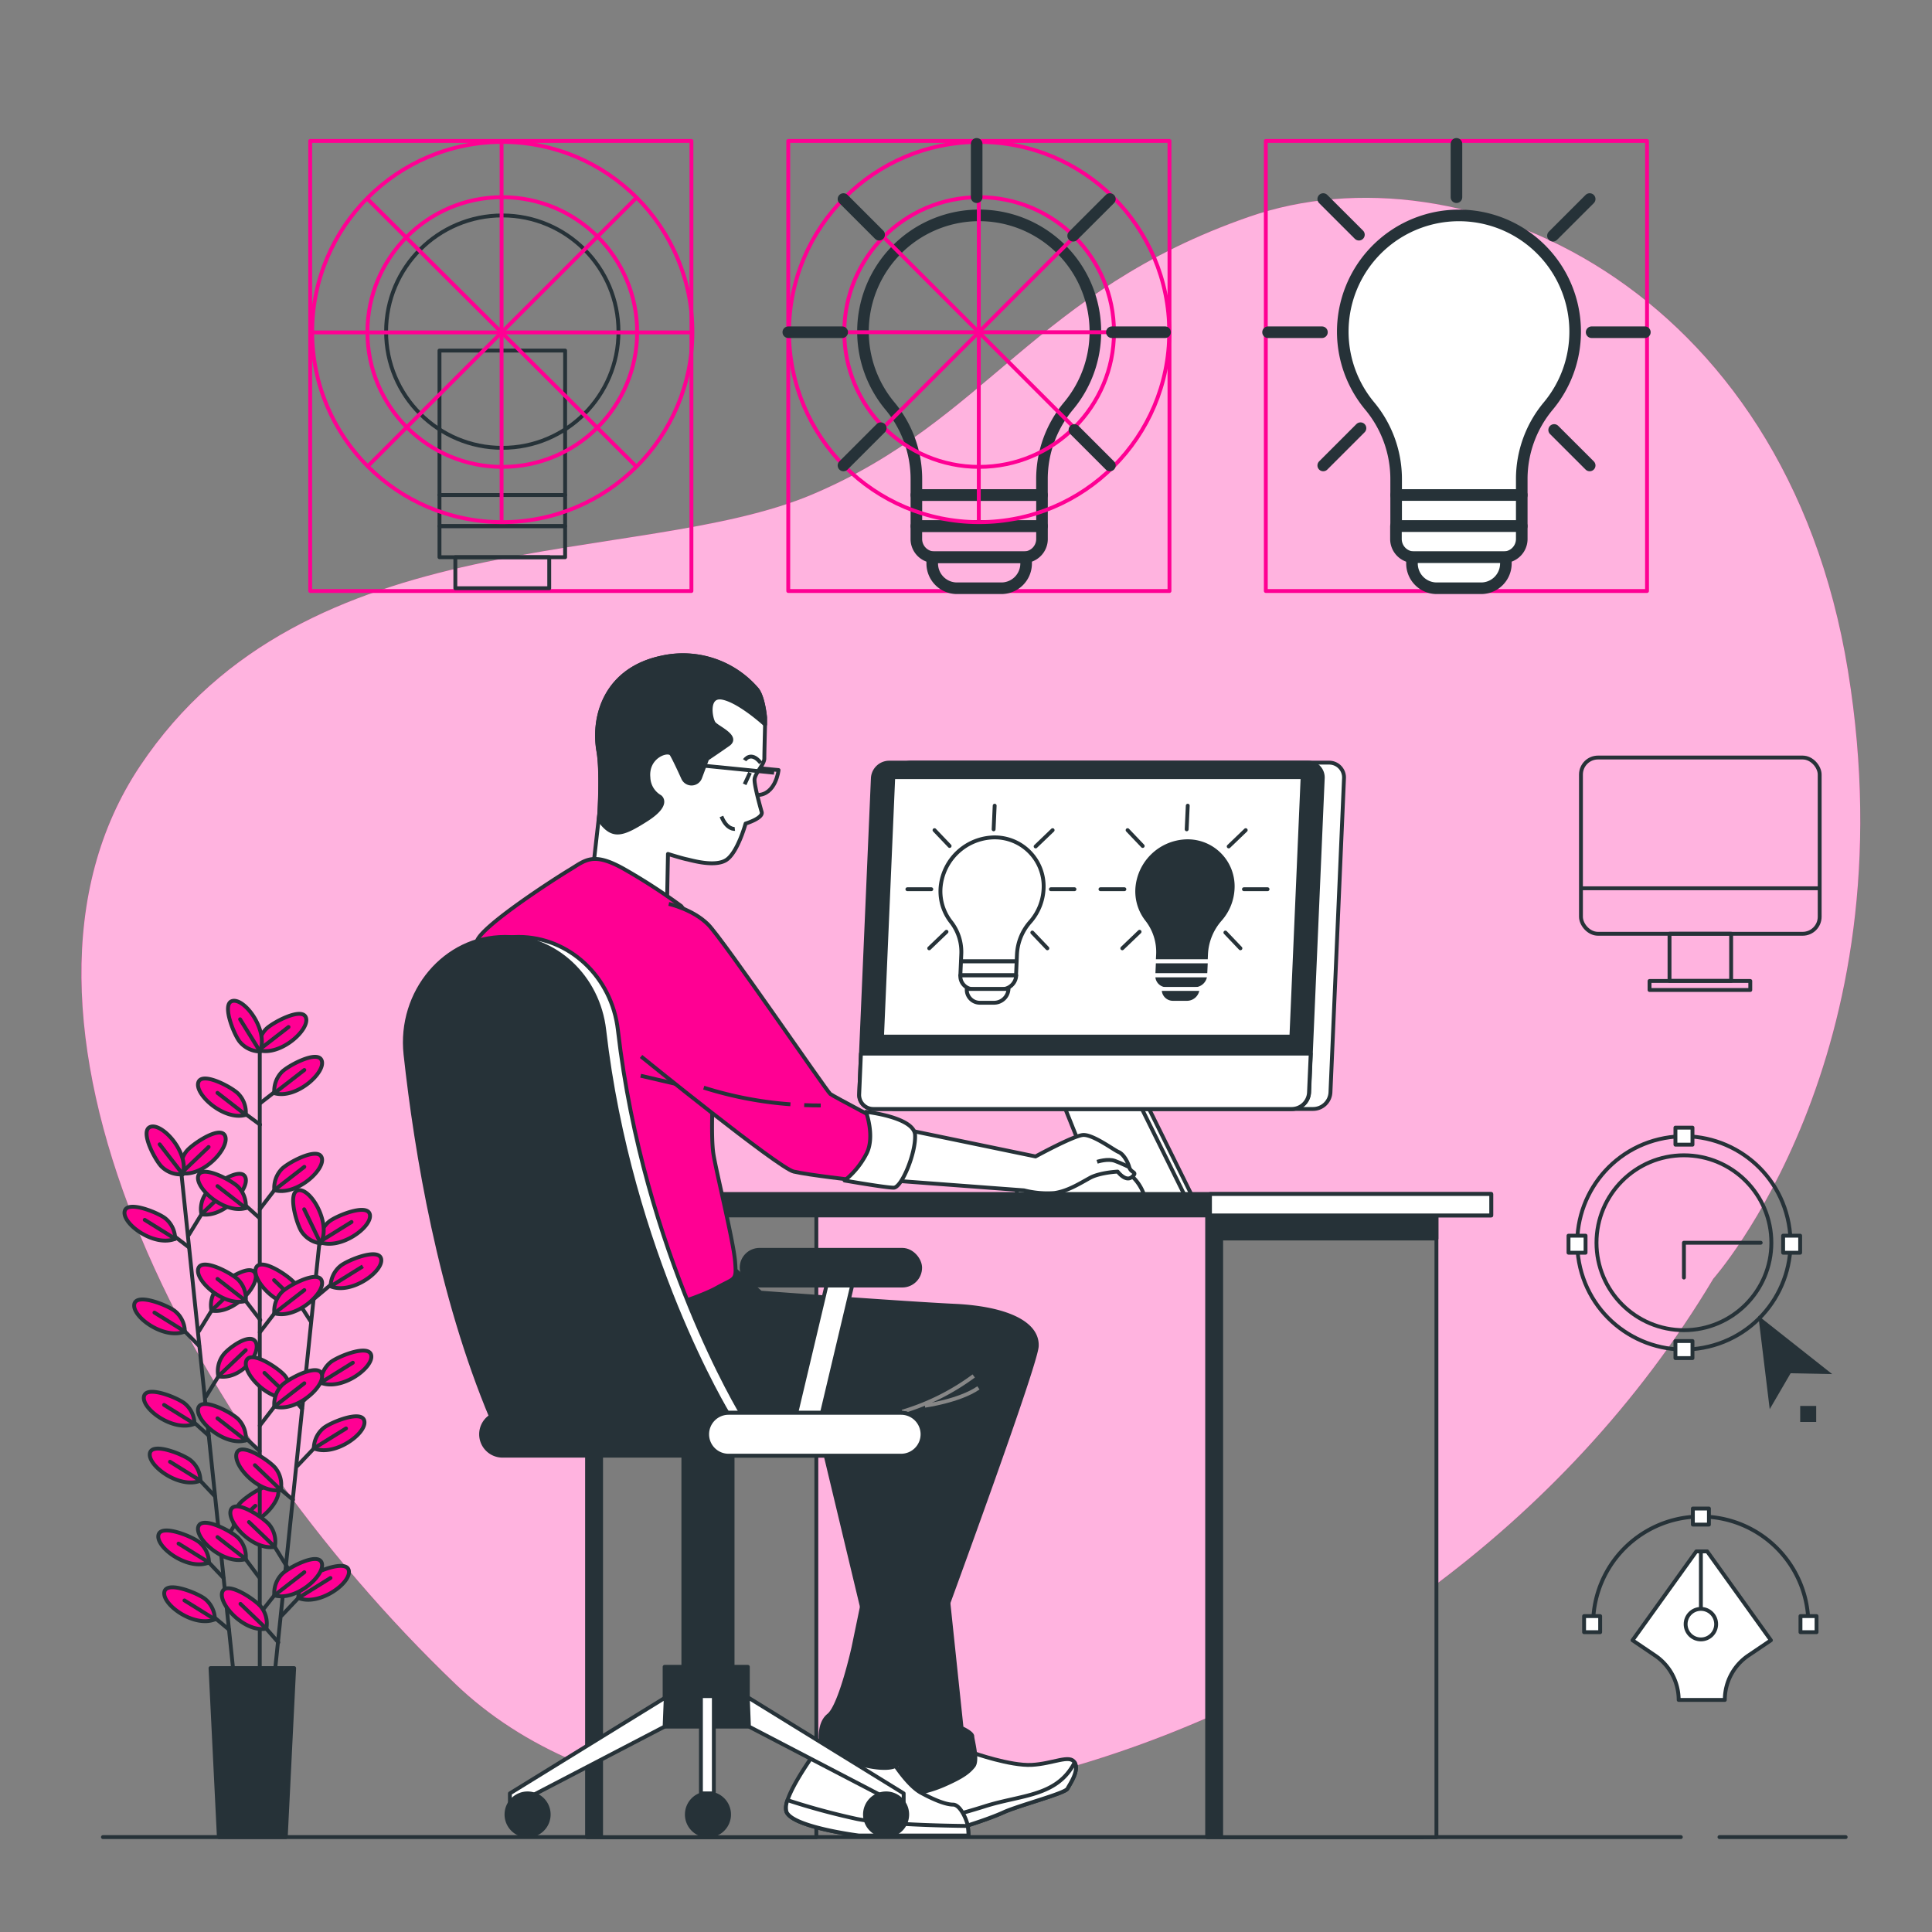 <svg xmlns="http://www.w3.org/2000/svg" viewBox="0 0 500 500"><rect x="0" y="0" width="500" height="500" fill="#808080" stroke="none"/><g id="freepik--background-simple--inject-158"><path d="M443.4,330.93s51.09-57.42,34.85-157.33-99.67-136.72-155-117.49-67.81,52.7-113,71.84-131.06,6-174,70.29,11.88,170.82,81.67,237.62S365.8,460.84,443.4,330.93Z" style="fill:#FF0093"></path><path d="M443.4,330.93s51.09-57.42,34.85-157.33-99.67-136.72-155-117.49-67.81,52.7-113,71.84-131.06,6-174,70.29,11.88,170.82,81.67,237.62S365.8,460.84,443.4,330.93Z" style="fill:#fff;opacity:0.7"></path></g><g id="freepik--Floor--inject-158"><line x1="445" y1="475.44" x2="477.66" y2="475.44" style="fill:none;stroke:#263238;stroke-linecap:round;stroke-linejoin:round"></line><line x1="26.64" y1="475.44" x2="435" y2="475.44" style="fill:none;stroke:#263238;stroke-linecap:round;stroke-linejoin:round"></line></g><g id="freepik--Graphics--inject-158"><path d="M439,401.5l-16.5,23,5.83,3.94a13.88,13.88,0,0,1,6.11,11.5h11.94a13.87,13.87,0,0,1,6.1-11.5l5.83-3.94-16.49-23Z" style="fill:#fff;stroke:#263238;stroke-linecap:round;stroke-linejoin:round"></path><line x1="440.19" y1="401.8" x2="440.19" y2="420.33" style="fill:#fff;stroke:#263238;stroke-linecap:round;stroke-linejoin:round"></line><circle cx="440.19" cy="420.33" r="3.95" style="fill:#fff;stroke:#263238;stroke-linecap:round;stroke-linejoin:round"></circle><path d="M468,420.33a27.85,27.85,0,0,0-55.7,0" style="fill:none;stroke:#263238;stroke-linecap:round;stroke-linejoin:round"></path><rect x="465.96" y="418.25" width="4.16" height="4.16" style="fill:#fff;stroke:#263238;stroke-linejoin:round"></rect><rect x="409.96" y="418.25" width="4.16" height="4.16" style="fill:#fff;stroke:#263238;stroke-linejoin:round"></rect><rect x="438.11" y="390.4" width="4.16" height="4.16" style="fill:#fff;stroke:#263238;stroke-linejoin:round"></rect><circle cx="435.8" cy="321.62" r="27.59" transform="translate(-62.83 110.14) rotate(-13.44)" style="fill:none;stroke:#263238;stroke-linecap:round;stroke-linejoin:round"></circle><circle cx="435.8" cy="321.62" r="22.63" style="fill:none;stroke:#263238;stroke-linecap:round;stroke-linejoin:round"></circle><polyline points="435.8 330.63 435.8 321.62 455.67 321.62" style="fill:none;stroke:#263238;stroke-linecap:round;stroke-linejoin:round"></polyline><rect x="433.6" y="291.83" width="4.41" height="4.41" style="fill:#fff;stroke:#263238;stroke-linecap:round;stroke-linejoin:round"></rect><rect x="433.6" y="347.06" width="4.41" height="4.41" style="fill:#fff;stroke:#263238;stroke-linecap:round;stroke-linejoin:round"></rect><rect x="461.47" y="319.79" width="4.41" height="4.41" style="fill:#fff;stroke:#263238;stroke-linecap:round;stroke-linejoin:round"></rect><rect x="405.93" y="319.79" width="4.41" height="4.41" style="fill:#fff;stroke:#263238;stroke-linecap:round;stroke-linejoin:round"></rect><polygon points="455.06 340.52 458 364.69 463.41 355.4 474.16 355.61 455.06 340.52" style="fill:#263238"></polygon><rect x="465.89" y="363.86" width="4.14" height="4.14" style="fill:#263238"></rect><rect x="409.15" y="196.05" width="61.78" height="45.61" rx="4.4" style="fill:none;stroke:#263238;stroke-linecap:round;stroke-linejoin:round"></rect><line x1="409.42" y1="229.89" x2="470.66" y2="229.89" style="fill:none;stroke:#263238;stroke-linecap:round;stroke-linejoin:round"></line><rect x="432.07" y="241.65" width="15.95" height="12.2" style="fill:none;stroke:#263238;stroke-linecap:round;stroke-linejoin:round"></rect><rect x="426.9" y="253.88" width="26.07" height="2.33" style="fill:none;stroke:#263238;stroke-linecap:round;stroke-linejoin:round"></rect></g><g id="freepik--Plant--inject-158"><line x1="47.01" y1="304.33" x2="60.51" y2="433.66" style="fill:none;stroke:#263238;stroke-linecap:round;stroke-linejoin:round"></line><line x1="57.85" y1="408.37" x2="52.22" y2="402.44" style="fill:none;stroke:#263238;stroke-linecap:round;stroke-linejoin:round"></line><path d="M54.08,404.38a6.94,6.94,0,0,0-2.44-5.19c-1.57-1.4-9.83-4.88-10.62-2C40.17,400.39,48.63,406.61,54.08,404.38Z" style="fill:#FF0093;stroke:#263238;stroke-linejoin:round"></path><line x1="54.08" y1="404.38" x2="46.21" y2="399.48" style="fill:none;stroke:#263238;stroke-linecap:round;stroke-linejoin:round"></line><line x1="59.25" y1="421.73" x2="53.75" y2="417.15" style="fill:none;stroke:#263238;stroke-linecap:round;stroke-linejoin:round"></line><path d="M55.61,419.09a6.91,6.91,0,0,0-2.43-5.19c-1.57-1.4-9.84-4.88-10.62-2C41.7,415.1,50.16,421.31,55.61,419.09Z" style="fill:#FF0093;stroke:#263238;stroke-linejoin:round"></path><line x1="55.61" y1="419.09" x2="47.74" y2="414.19" style="fill:none;stroke:#263238;stroke-linecap:round;stroke-linejoin:round"></line><line x1="54.03" y1="371.55" x2="48.47" y2="366.55" style="fill:none;stroke:#263238;stroke-linecap:round;stroke-linejoin:round"></line><path d="M50.33,368.49a6.91,6.91,0,0,0-2.43-5.19c-1.57-1.4-9.84-4.88-10.62-2C36.42,364.5,44.88,370.72,50.33,368.49Z" style="fill:#FF0093;stroke:#263238;stroke-linejoin:round"></path><line x1="50.33" y1="368.49" x2="42.46" y2="363.59" style="fill:none;stroke:#263238;stroke-linecap:round;stroke-linejoin:round"></line><line x1="55.58" y1="387.19" x2="50.01" y2="381.26" style="fill:none;stroke:#263238;stroke-linecap:round;stroke-linejoin:round"></line><path d="M51.87,383.2A6.94,6.94,0,0,0,49.43,378c-1.57-1.4-9.84-4.88-10.62-2C38,379.21,46.42,385.42,51.87,383.2Z" style="fill:#FF0093;stroke:#263238;stroke-linejoin:round"></path><line x1="51.87" y1="383.2" x2="44" y2="378.3" style="fill:none;stroke:#263238;stroke-linecap:round;stroke-linejoin:round"></line><line x1="51.55" y1="348.34" x2="45.98" y2="342.66" style="fill:none;stroke:#263238;stroke-linecap:round;stroke-linejoin:round"></line><path d="M47.84,344.6a6.94,6.94,0,0,0-2.44-5.19c-1.57-1.4-9.83-4.88-10.62-2C33.93,340.61,42.39,346.82,47.84,344.6Z" style="fill:#FF0093;stroke:#263238;stroke-linejoin:round"></path><line x1="47.84" y1="344.6" x2="39.97" y2="339.7" style="fill:none;stroke:#263238;stroke-linecap:round;stroke-linejoin:round"></line><line x1="48.87" y1="322.79" x2="43.47" y2="318.67" style="fill:none;stroke:#263238;stroke-linecap:round;stroke-linejoin:round"></line><path d="M45.33,320.6a6.91,6.91,0,0,0-2.43-5.19c-1.57-1.4-9.84-4.88-10.62-2C31.42,316.61,39.88,322.83,45.33,320.6Z" style="fill:#FF0093;stroke:#263238;stroke-linejoin:round"></path><line x1="45.33" y1="320.6" x2="37.46" y2="315.7" style="fill:none;stroke:#263238;stroke-linecap:round;stroke-linejoin:round"></line><line x1="57.31" y1="400.21" x2="61.96" y2="392.62" style="fill:none;stroke:#263238;stroke-linecap:round;stroke-linejoin:round"></line><path d="M60.54,394.9a6.94,6.94,0,0,1,1.31-5.58c1.25-1.7,8.62-6.81,10-4.12C73.33,388.12,66.33,396,60.54,394.9Z" style="fill:#FF0093;stroke:#263238;stroke-linejoin:round"></path><line x1="60.54" y1="394.9" x2="66.08" y2="389.7" style="fill:none;stroke:#263238;stroke-linecap:round;stroke-linejoin:round"></line><line x1="53.27" y1="361.5" x2="57.92" y2="353.91" style="fill:none;stroke:#263238;stroke-linecap:round;stroke-linejoin:round"></line><path d="M56.5,356.19a6.94,6.94,0,0,1,1.31-5.58c1.25-1.69,7-5.94,8.38-3.26C67.68,350.27,62.29,357.25,56.5,356.19Z" style="fill:#FF0093;stroke:#263238;stroke-linejoin:round"></path><line x1="56.5" y1="356.19" x2="63.59" y2="349.42" style="fill:none;stroke:#263238;stroke-linecap:round;stroke-linejoin:round"></line><line x1="51.49" y1="344.49" x2="56.15" y2="336.91" style="fill:none;stroke:#263238;stroke-linecap:round;stroke-linejoin:round"></line><path d="M54.73,339.18A6.94,6.94,0,0,1,56,333.6c1.24-1.69,8.61-6.8,10-4.12C67.51,332.41,60.52,340.24,54.73,339.18Z" style="fill:#FF0093;stroke:#263238;stroke-linejoin:round"></path><line x1="54.73" y1="339.18" x2="61.81" y2="332.41" style="fill:none;stroke:#263238;stroke-linecap:round;stroke-linejoin:round"></line><line x1="48.89" y1="319.56" x2="53.54" y2="311.97" style="fill:none;stroke:#263238;stroke-linecap:round;stroke-linejoin:round"></line><path d="M52.12,314.25a6.92,6.92,0,0,1,1.32-5.58c1.24-1.7,8.61-6.81,10-4.12C64.91,307.47,57.92,315.3,52.12,314.25Z" style="fill:#FF0093;stroke:#263238;stroke-linejoin:round"></path><line x1="52.12" y1="314.25" x2="59.21" y2="307.48" style="fill:none;stroke:#263238;stroke-linecap:round;stroke-linejoin:round"></line><path d="M46.9,303.61A6.94,6.94,0,0,1,48.21,298c1.25-1.69,8.62-6.8,10-4.12C59.69,296.84,52.69,304.67,46.9,303.61Z" style="fill:#FF0093;stroke:#263238;stroke-linejoin:round"></path><line x1="46.9" y1="303.61" x2="53.99" y2="296.84" style="fill:none;stroke:#263238;stroke-linecap:round;stroke-linejoin:round"></line><path d="M47.31,303.91A7,7,0,0,1,41.9,302c-1.56-1.42-5.87-9.29-3-10.36C41.91,290.48,49,298.26,47.31,303.91Z" style="fill:#FF0093;stroke:#263238;stroke-linejoin:round"></path><line x1="47.31" y1="303.91" x2="41.32" y2="296.15" style="fill:none;stroke:#263238;stroke-linecap:round;stroke-linejoin:round"></line><line x1="67.23" y1="269.48" x2="67.23" y2="433.03" style="fill:none;stroke:#263238;stroke-linecap:round;stroke-linejoin:round"></line><line x1="82.61" y1="322.14" x2="69.19" y2="451.47" style="fill:none;stroke:#263238;stroke-linecap:round;stroke-linejoin:round"></line><line x1="72.03" y1="425.05" x2="68.92" y2="421.5" style="fill:none;stroke:#263238;stroke-linecap:round;stroke-linejoin:round"></line><path d="M68.92,421.5a6.94,6.94,0,0,0-1.31-5.58c-1.25-1.69-8.62-6.8-10-4.11C56.13,414.73,63.13,422.56,68.92,421.5Z" style="fill:#FF0093;stroke:#263238;stroke-linejoin:round"></path><line x1="68.92" y1="421.5" x2="62.23" y2="415.08" style="fill:none;stroke:#263238;stroke-linecap:round;stroke-linejoin:round"></line><line x1="75.82" y1="388.13" x2="71.21" y2="384.28" style="fill:none;stroke:#263238;stroke-linecap:round;stroke-linejoin:round"></line><path d="M72.65,385.61A6.92,6.92,0,0,0,71.33,380c-1.25-1.7-8.62-6.8-10-4.11C59.86,378.84,66.86,386.67,72.65,385.61Z" style="fill:#FF0093;stroke:#263238;stroke-linejoin:round"></path><line x1="72.65" y1="385.61" x2="65.96" y2="379.19" style="fill:none;stroke:#263238;stroke-linecap:round;stroke-linejoin:round"></line><line x1="74.36" y1="405.62" x2="69.7" y2="398.04" style="fill:none;stroke:#263238;stroke-linecap:round;stroke-linejoin:round"></line><path d="M71.12,400.32a6.94,6.94,0,0,0-1.31-5.58c-1.25-1.7-8.62-6.8-10-4.12C58.33,393.55,65.33,401.37,71.12,400.32Z" style="fill:#FF0093;stroke:#263238;stroke-linejoin:round"></path><line x1="71.12" y1="400.32" x2="64.43" y2="393.9" style="fill:none;stroke:#263238;stroke-linecap:round;stroke-linejoin:round"></line><line x1="78.15" y1="364.56" x2="73.71" y2="359.44" style="fill:none;stroke:#263238;stroke-linecap:round;stroke-linejoin:round"></line><path d="M75.13,361.72a6.92,6.92,0,0,0-1.32-5.58c-1.25-1.7-8.62-6.8-10-4.12C62.34,355,69.34,362.77,75.13,361.72Z" style="fill:#FF0093;stroke:#263238;stroke-linejoin:round"></path><line x1="75.13" y1="361.72" x2="68.44" y2="355.3" style="fill:none;stroke:#263238;stroke-linecap:round;stroke-linejoin:round"></line><line x1="80.49" y1="342.1" x2="76.2" y2="335.44" style="fill:none;stroke:#263238;stroke-linecap:round;stroke-linejoin:round"></line><path d="M77.62,337.72a6.92,6.92,0,0,0-1.32-5.58c-1.25-1.7-8.62-6.8-10-4.12C64.83,331,71.83,338.77,77.62,337.72Z" style="fill:#FF0093;stroke:#263238;stroke-linejoin:round"></path><line x1="77.62" y1="337.72" x2="70.93" y2="331.3" style="fill:none;stroke:#263238;stroke-linecap:round;stroke-linejoin:round"></line><line x1="72.94" y1="418.08" x2="79.06" y2="411.61" style="fill:none;stroke:#263238;stroke-linecap:round;stroke-linejoin:round"></line><path d="M77.2,413.55a6.91,6.91,0,0,1,2.43-5.19c1.57-1.4,9.84-4.89,10.62-2C91.11,409.55,82.65,415.77,77.2,413.55Z" style="fill:#FF0093;stroke:#263238;stroke-linejoin:round"></path><line x1="77.2" y1="413.55" x2="85.53" y2="408.38" style="fill:none;stroke:#263238;stroke-linecap:round;stroke-linejoin:round"></line><line x1="76.96" y1="379.37" x2="83.08" y2="372.91" style="fill:none;stroke:#263238;stroke-linecap:round;stroke-linejoin:round"></line><path d="M81.22,374.84a6.92,6.92,0,0,1,2.43-5.19c1.57-1.4,9.83-4.88,10.62-2C95.12,370.84,86.67,377.07,81.22,374.84Z" style="fill:#FF0093;stroke:#263238;stroke-linejoin:round"></path><line x1="81.22" y1="374.84" x2="89.55" y2="369.68" style="fill:none;stroke:#263238;stroke-linecap:round;stroke-linejoin:round"></line><line x1="78.73" y1="362.36" x2="84.84" y2="355.9" style="fill:none;stroke:#263238;stroke-linecap:round;stroke-linejoin:round"></line><path d="M83,357.84a7,7,0,0,1,2.44-5.2c1.56-1.4,9.83-4.88,10.61-2C96.89,353.83,88.43,360.06,83,357.84Z" style="fill:#FF0093;stroke:#263238;stroke-linejoin:round"></path><line x1="82.98" y1="357.84" x2="91.31" y2="352.67" style="fill:none;stroke:#263238;stroke-linecap:round;stroke-linejoin:round"></line><line x1="81.24" y1="336.15" x2="87.43" y2="330.96" style="fill:none;stroke:#263238;stroke-linecap:round;stroke-linejoin:round"></line><path d="M85.57,332.9A6.91,6.91,0,0,1,88,327.71c1.57-1.41,9.84-4.89,10.62-2C99.48,328.9,91,335.12,85.57,332.9Z" style="fill:#FF0093;stroke:#263238;stroke-linejoin:round"></path><line x1="85.57" y1="332.9" x2="93.9" y2="327.73" style="fill:#FF0093;stroke:#263238;stroke-linejoin:round"></line><path d="M82.65,321.42a6.94,6.94,0,0,1,2.43-5.2c1.57-1.4,9.83-4.88,10.62-2C96.56,317.42,88.1,323.64,82.65,321.42Z" style="fill:#FF0093;stroke:#263238;stroke-linejoin:round"></path><line x1="82.65" y1="321.42" x2="90.98" y2="316.25" style="fill:none;stroke:#263238;stroke-linecap:round;stroke-linejoin:round"></line><path d="M83,321.79a7,7,0,0,1-4.91-3c-1.23-1.7-3.82-10.29-.85-10.76C80.47,307.54,85.77,316.6,83,321.79Z" style="fill:#FF0093;stroke:#263238;stroke-linejoin:round"></path><line x1="82.99" y1="321.79" x2="78.72" y2="312.96" style="fill:none;stroke:#263238;stroke-linecap:round;stroke-linejoin:round"></line><line x1="67.01" y1="408.14" x2="61.95" y2="401.37" style="fill:none;stroke:#263238;stroke-linecap:round;stroke-linejoin:round"></line><path d="M63.6,403.49a6.91,6.91,0,0,0-1.89-5.41c-1.41-1.56-9.27-5.88-10.36-3.06C50.18,398.08,58,405.14,63.6,403.49Z" style="fill:#FF0093;stroke:#263238;stroke-linejoin:round"></path><line x1="63.6" y1="403.49" x2="56.28" y2="397.8" style="fill:none;stroke:#263238;stroke-linecap:round;stroke-linejoin:round"></line><line x1="67.19" y1="375.52" x2="61.95" y2="370.64" style="fill:none;stroke:#263238;stroke-linecap:round;stroke-linejoin:round"></line><path d="M63.6,372.76a6.93,6.93,0,0,0-1.89-5.42c-1.41-1.56-9.27-5.87-10.36-3.06C50.18,367.34,58,374.4,63.6,372.76Z" style="fill:#FF0093;stroke:#263238;stroke-linejoin:round"></path><line x1="63.6" y1="372.76" x2="56.28" y2="367.06" style="fill:none;stroke:#263238;stroke-linecap:round;stroke-linejoin:round"></line><line x1="67.36" y1="341.62" x2="61.95" y2="334.55" style="fill:none;stroke:#263238;stroke-linecap:round;stroke-linejoin:round"></line><path d="M63.6,336.67a6.91,6.91,0,0,0-1.89-5.41c-1.41-1.56-9.27-5.88-10.36-3.06C50.18,331.26,58,338.32,63.6,336.67Z" style="fill:#FF0093;stroke:#263238;stroke-linejoin:round"></path><line x1="63.6" y1="336.67" x2="56.28" y2="330.98" style="fill:none;stroke:#263238;stroke-linecap:round;stroke-linejoin:round"></line><line x1="67.01" y1="315.09" x2="61.95" y2="310.53" style="fill:none;stroke:#263238;stroke-linecap:round;stroke-linejoin:round"></line><path d="M63.6,312.65a6.91,6.91,0,0,0-1.89-5.41c-1.41-1.56-9.27-5.88-10.36-3.06C50.18,307.24,58,314.3,63.6,312.65Z" style="fill:#FF0093;stroke:#263238;stroke-linejoin:round"></path><line x1="63.6" y1="312.65" x2="56.28" y2="306.96" style="fill:none;stroke:#263238;stroke-linecap:round;stroke-linejoin:round"></line><line x1="67.3" y1="291.06" x2="62.05" y2="287.21" style="fill:none;stroke:#263238;stroke-linecap:round;stroke-linejoin:round"></line><path d="M63.6,288.52a6.91,6.91,0,0,0-1.89-5.41c-1.41-1.56-9.27-5.88-10.36-3.06C50.18,283.11,58,290.17,63.6,288.52Z" style="fill:#FF0093;stroke:#263238;stroke-linejoin:round"></path><line x1="63.6" y1="288.52" x2="56.28" y2="282.83" style="fill:none;stroke:#263238;stroke-linecap:round;stroke-linejoin:round"></line><line x1="68.29" y1="416.3" x2="72.66" y2="410.76" style="fill:none;stroke:#263238;stroke-linecap:round;stroke-linejoin:round"></line><path d="M71,412.88a7,7,0,0,1,1.88-5.42c1.42-1.56,9.28-5.87,10.36-3.06C84.43,407.46,76.66,414.53,71,412.88Z" style="fill:#FF0093;stroke:#263238;stroke-linejoin:round"></path><line x1="71.01" y1="412.88" x2="78.76" y2="406.88" style="fill:none;stroke:#263238;stroke-linecap:round;stroke-linejoin:round"></line><line x1="67.24" y1="368.94" x2="72.66" y2="361.88" style="fill:none;stroke:#263238;stroke-linecap:round;stroke-linejoin:round"></line><path d="M71,364a7,7,0,0,1,1.88-5.42c1.42-1.56,9.28-5.87,10.36-3.06C84.43,358.58,76.66,365.64,71,364Z" style="fill:#FF0093;stroke:#263238;stroke-linejoin:round"></path><line x1="71.01" y1="364" x2="78.76" y2="357.99" style="fill:none;stroke:#263238;stroke-linecap:round;stroke-linejoin:round"></line><line x1="67.24" y1="344.81" x2="72.66" y2="337.75" style="fill:none;stroke:#263238;stroke-linecap:round;stroke-linejoin:round"></line><path d="M71,339.87a7,7,0,0,1,1.88-5.42c1.42-1.55,9.28-5.87,10.36-3.06C84.43,334.45,76.66,341.52,71,339.87Z" style="fill:#FF0093;stroke:#263238;stroke-linejoin:round"></path><line x1="71.01" y1="339.87" x2="78.76" y2="333.87" style="fill:none;stroke:#263238;stroke-linecap:round;stroke-linejoin:round"></line><line x1="67.24" y1="312.92" x2="72.66" y2="305.86" style="fill:none;stroke:#263238;stroke-linecap:round;stroke-linejoin:round"></line><path d="M71,308a7,7,0,0,1,1.88-5.42c1.42-1.55,9.28-5.87,10.36-3.06C84.43,302.56,76.66,309.63,71,308Z" style="fill:#FF0093;stroke:#263238;stroke-linejoin:round"></path><line x1="71.01" y1="307.98" x2="78.76" y2="301.98" style="fill:none;stroke:#263238;stroke-linecap:round;stroke-linejoin:round"></line><line x1="67.48" y1="285.4" x2="72.79" y2="281.26" style="fill:none;stroke:#263238;stroke-linecap:round;stroke-linejoin:round"></line><path d="M71,282.91a7,7,0,0,1,1.88-5.42c1.42-1.55,9.28-5.87,10.36-3.06C84.43,277.49,76.66,284.56,71,282.91Z" style="fill:#FF0093;stroke:#263238;stroke-linejoin:round"></path><line x1="71.01" y1="282.91" x2="78.76" y2="276.91" style="fill:none;stroke:#263238;stroke-linecap:round;stroke-linejoin:round"></line><path d="M66.92,271.79a7,7,0,0,1,1.88-5.42c1.42-1.55,9.28-5.87,10.36-3.06C80.34,266.37,72.57,273.44,66.92,271.79Z" style="fill:#FF0093;stroke:#263238;stroke-linejoin:round"></path><line x1="66.92" y1="271.79" x2="74.67" y2="265.79" style="fill:none;stroke:#263238;stroke-linecap:round;stroke-linejoin:round"></line><path d="M67.3,272.12a6.94,6.94,0,0,1-5.19-2.44c-1.4-1.57-4.87-9.84-2-10.62C63.32,258.21,69.53,266.68,67.3,272.12Z" style="fill:#FF0093;stroke:#263238;stroke-linejoin:round"></path><line x1="67.3" y1="272.12" x2="62.14" y2="263.79" style="fill:none;stroke:#263238;stroke-linecap:round;stroke-linejoin:round"></line><polygon points="73.96 475.44 56.64 475.44 54.48 431.7 76.13 431.7 73.96 475.44" style="fill:#263238;stroke:#263238;stroke-linecap:round;stroke-linejoin:round"></polygon></g><g id="freepik--Device--inject-158"><polygon points="277.49 286.82 285.13 305.93 265 305.93 265 309.37 308.45 309.37 297.22 286.66 277.49 286.82" style="fill:#fff;stroke:#263238;stroke-linejoin:round"></polygon><polygon points="275.64 286.82 283.29 305.93 263.15 305.93 263.15 309.37 306.6 309.37 295.37 286.66 275.64 286.82" style="fill:#fff;stroke:#263238;stroke-linejoin:round"></polygon><path d="M339.87,287H231.58a3.65,3.65,0,0,1-3.64-3.81l3.53-81.75a4.26,4.26,0,0,1,4.25-4.07H344a3.84,3.84,0,0,1,3.83,4l-3.51,81.33A4.51,4.51,0,0,1,339.87,287Z" style="fill:#fff;stroke:#263238;stroke-linejoin:round"></path><path d="M334.33,287H226a3.64,3.64,0,0,1-3.64-3.81l3.53-81.75a4.25,4.25,0,0,1,4.25-4.07H338.5a3.84,3.84,0,0,1,3.83,4l-3.52,81.33A4.49,4.49,0,0,1,334.33,287Z" style="fill:#263238;stroke:#263238;stroke-linejoin:round"></path><polygon points="334.21 268.28 228.27 268.28 231.17 201.12 337.11 201.12 334.21 268.28" style="fill:#fff;stroke:#263238;stroke-linejoin:round"></polygon><path d="M270.08,230.06a12.66,12.66,0,0,0-13.69-13.3,14.16,14.16,0,0,0-12.88,12.14,12.82,12.82,0,0,0,2.61,9.69,12.55,12.55,0,0,1,2.66,8.39l-.08,1.83h14.41l.08-1.83a13.66,13.66,0,0,1,3.41-8.38A13.94,13.94,0,0,0,270.08,230.06Z" style="fill:#fff;stroke:#263238;stroke-linecap:round;stroke-linejoin:round"></path><polygon points="262.95 252.38 248.54 252.38 248.7 248.81 263.11 248.81 262.95 252.38" style="fill:#fff;stroke:#263238;stroke-linecap:round;stroke-linejoin:round"></polygon><path d="M259.23,256h-7.29a3.38,3.38,0,0,1-3.4-3.57H263A3.76,3.76,0,0,1,259.23,256Z" style="fill:#fff;stroke:#263238;stroke-linecap:round;stroke-linejoin:round"></path><path d="M257.25,259.51H253.6a3.38,3.38,0,0,1-3.4-3.57H261A3.76,3.76,0,0,1,257.25,259.51Z" style="fill:#fff;stroke:#263238;stroke-linecap:round;stroke-linejoin:round"></path><line x1="271.97" y1="230.13" x2="278.07" y2="230.13" style="fill:none;stroke:#263238;stroke-linecap:round;stroke-linejoin:round"></line><line x1="234.83" y1="230.13" x2="241.02" y2="230.13" style="fill:none;stroke:#263238;stroke-linecap:round;stroke-linejoin:round"></line><line x1="257.15" y1="214.63" x2="257.42" y2="208.51" style="fill:none;stroke:#263238;stroke-linecap:round;stroke-linejoin:round"></line><line x1="268.02" y1="219.06" x2="272.42" y2="214.84" style="fill:none;stroke:#263238;stroke-linecap:round;stroke-linejoin:round"></line><line x1="240.48" y1="245.42" x2="244.95" y2="241.14" style="fill:none;stroke:#263238;stroke-linecap:round;stroke-linejoin:round"></line><line x1="245.76" y1="218.94" x2="241.85" y2="214.84" style="fill:none;stroke:#263238;stroke-linecap:round;stroke-linejoin:round"></line><line x1="271.06" y1="245.42" x2="267.16" y2="241.34" style="fill:none;stroke:#263238;stroke-linecap:round;stroke-linejoin:round"></line><path d="M320,230.06a12.65,12.65,0,0,0-13.68-13.3,14.15,14.15,0,0,0-12.88,12.14,12.82,12.82,0,0,0,2.6,9.69,12.62,12.62,0,0,1,2.67,8.39l-.09,1.83h14.42l.08-1.83a13.66,13.66,0,0,1,3.41-8.38A13.87,13.87,0,0,0,320,230.06Z" style="fill:#263238;stroke:#fff;stroke-linecap:round;stroke-linejoin:round"></path><polygon points="312.92 252.38 298.5 252.38 298.66 248.81 313.08 248.81 312.92 252.38" style="fill:#263238;stroke:#fff;stroke-linecap:round;stroke-linejoin:round"></polygon><path d="M309.19,256h-7.28a3.39,3.39,0,0,1-3.41-3.57h14.42A3.77,3.77,0,0,1,309.19,256Z" style="fill:#263238;stroke:#fff;stroke-linecap:round;stroke-linejoin:round"></path><path d="M307.22,259.51h-3.65a3.39,3.39,0,0,1-3.41-3.57h10.78A3.77,3.77,0,0,1,307.22,259.51Z" style="fill:#263238;stroke:#fff;stroke-linecap:round;stroke-linejoin:round"></path><line x1="321.93" y1="230.13" x2="328.04" y2="230.13" style="fill:none;stroke:#263238;stroke-linecap:round;stroke-linejoin:round"></line><line x1="284.8" y1="230.13" x2="290.99" y2="230.13" style="fill:none;stroke:#263238;stroke-linecap:round;stroke-linejoin:round"></line><line x1="307.11" y1="214.63" x2="307.39" y2="208.51" style="fill:none;stroke:#263238;stroke-linecap:round;stroke-linejoin:round"></line><line x1="317.99" y1="219.06" x2="322.39" y2="214.84" style="fill:none;stroke:#263238;stroke-linecap:round;stroke-linejoin:round"></line><line x1="290.45" y1="245.42" x2="294.92" y2="241.14" style="fill:none;stroke:#263238;stroke-linecap:round;stroke-linejoin:round"></line><line x1="295.73" y1="218.94" x2="291.82" y2="214.84" style="fill:none;stroke:#263238;stroke-linecap:round;stroke-linejoin:round"></line><line x1="321.02" y1="245.42" x2="317.13" y2="241.34" style="fill:none;stroke:#263238;stroke-linecap:round;stroke-linejoin:round"></line><path d="M334.33,287H226a3.64,3.64,0,0,1-3.64-3.81l.45-10.51h116.4l-.44,10A4.49,4.49,0,0,1,334.33,287Z" style="fill:#fff;stroke:#263238;stroke-linejoin:round"></path></g><g id="freepik--Desk--inject-158"><rect x="312.41" y="311.95" width="55.71" height="163.51" style="fill:#263238;stroke:#263238;stroke-linejoin:round"></rect><rect x="316.04" y="311.95" width="55.71" height="163.51" style="fill:#7d7d7d;stroke:#263238;stroke-linejoin:round"></rect><rect x="316.04" y="311.95" width="55.71" height="8.58" style="fill:#263238;stroke:#263238;stroke-linejoin:round"></rect><rect x="151.93" y="311.95" width="55.71" height="163.51" style="fill:#263238;stroke:#263238;stroke-linejoin:round"></rect><rect x="155.56" y="311.95" width="55.71" height="163.51" style="fill:#7d7d7d;stroke:#263238;stroke-linejoin:round"></rect><rect x="144.05" y="309.01" width="241.88" height="5.54" style="fill:#263238;stroke:#263238;stroke-linejoin:round"></rect><rect x="313.14" y="309.01" width="72.79" height="5.54" style="fill:#fff;stroke:#263238;stroke-linejoin:round"></rect></g><g id="freepik--Character--inject-158"><path d="M296,309l-.11-.29a11.72,11.72,0,0,0-10.91-7.44h-4.63a11.74,11.74,0,0,0-10,5.64L269,309Z" style="fill:#fff;stroke:#263238;stroke-linejoin:round"></path><path d="M198,185.66s0,.75,0,1.85c-.07,2.72-.19,7.62-.19,8.78,0,1.61-2.54,3.92-2.54,5.54s1.39,6.7,1.85,8.31-4.16,3-4.16,3-2.08,7.63-5.08,9.47-9,0-10.16-.23-4.85-1.38-4.85-1.38l-.23,11.77-19.17-7.85,1.46-12.9.16-1.42s.69-10.85-.23-16.16c-1.62-9.29,2.08-21.25,16.39-24.25a25.22,25.22,0,0,1,24.71,8.31C197.56,180.58,198,185.66,198,185.66Z" style="fill:#fff;stroke:#263238;stroke-linejoin:round"></path><line x1="174.93" y1="197.44" x2="200.33" y2="199.98" style="fill:none;stroke:#263238;stroke-linejoin:round"></line><path d="M196.64,198.83l4.85.46s-.7,6.46-5.55,6.46" style="fill:none;stroke:#263238;stroke-linejoin:round"></path><path d="M190.17,214.53s-2.08.23-3.46-3.23" style="fill:none;stroke:#263238;stroke-linejoin:round"></path><line x1="194.1" y1="199.98" x2="192.71" y2="202.98" style="fill:none;stroke:#263238;stroke-linejoin:round"></line><path d="M192.71,196.75s1.62-2.54,4.16.69" style="fill:none;stroke:#263238;stroke-linejoin:round"></path><path d="M198,185.66s0,.75,0,1.85l-.34-.32s-6.32-5.74-10.63-6.6-3.16,5.45-2.29,6.6,6.6,3.44,3.72,5.46-5.45,3.73-5.45,3.73l-1.82,4.86a2.37,2.37,0,0,1-4.38.15c-.77-1.7-2.34-5.1-3-6.17-.86-1.43-6.54.51-6,6a6,6,0,0,0,3,5s2.76,1.9-3.55,5.92-8.61,4.59-11.77.58c-.17-.21-.34-.45-.53-.72l.16-1.42s.69-10.85-.23-16.16c-1.62-9.29,2.08-21.25,16.39-24.25a25.22,25.22,0,0,1,24.71,8.31C197.56,180.58,198,185.66,198,185.66Z" style="fill:#263238;stroke:#263238;stroke-linejoin:round"></path><path d="M251.94,453.67s9.55,3.38,15.09,3.08,9.85-2.78,11.09-.62-1.24,5.54-1.85,6.77-12.63,4.32-16.63,6.16-14.47,5.24-18.78,5.85-6.16-10.47-6.16-10.47Z" style="fill:#fff;stroke:#263238;stroke-linejoin:round"></path><path d="M254.71,467.52a179.74,179.74,0,0,1-17.58,4.57c.94,1.75,2.17,3.05,3.73,2.82,4.31-.61,14.78-4,18.78-5.85s16-4.92,16.63-6.16,3.08-4.61,1.85-6.77C273.5,465.06,264.26,464.44,254.71,467.52Z" style="fill:#fff;stroke:#263238;stroke-linejoin:round"></path><path d="M211.91,369.29l22.79,95.15a31.6,31.6,0,0,0,9.54-2.46c4.93-2.16,6.47-3.39,7.7-4.93s-.31-6.77-.31-7.69-2.77-2.16-2.77-2.16l-8.62-81.91Z" style="fill:#263238;stroke:#263238;stroke-linejoin:round"></path><path d="M231.24,456.25s3.7,5.85,7.08,7.7,6.47,3.08,8.32,3.08,3.39,3.7,3.69,4.93a15.69,15.69,0,0,1,.31,3.08H222.31s-17.24-2.16-18.78-6.16,10.16-19.09,10.16-19.09Z" style="fill:#fff;stroke:#263238;stroke-linejoin:round"></path><path d="M250.45,472.56c-6.63-.07-21.49-.38-28.75-1.83a182.83,182.83,0,0,1-17.89-4.85,4.85,4.85,0,0,0-.28,3c1.54,4,18.78,6.16,18.78,6.16h28.33A17.83,17.83,0,0,0,250.45,472.56Z" style="fill:#fff;stroke:#263238;stroke-linejoin:round"></path><path d="M188.25,326.85l8.62,7.69s37.26,2.78,50.19,3.39,21.55,4.31,21.25,10.47-36.25,102.82-36.25,102.82l-.05,5.64s-1.54,1.54-8.31,0a33.47,33.47,0,0,1-11.09-4.62s-1.23-5.85,1.85-8.31,6.43-17.62,6.43-17.62l12.62-61H139.59a70.53,70.53,0,0,1-1.84-34.18S170.39,337.32,188.25,326.85Z" style="fill:#263238;stroke:#263238;stroke-linejoin:round"></path><path d="M176.3,234.49a152.34,152.34,0,0,0-14.77-9.57c-8.11-4.57-10-2.28-14.14.21s-22.47,14.36-23.92,18.31,0,8.94,0,8.94,7.07,43.69,8.94,61.16,7.28,26.21,18.72,27.46,29.54-5,34.33-7.7,5.2-1.66,4.78-6.86-5-23.72-5.62-27.88-.2-13.52-.2-13.52,4.36-21,1-32.45A51.39,51.39,0,0,0,176.3,234.49Z" style="fill:#FF0093;stroke:#263238;stroke-linejoin:round"></path><path d="M234.51,292.36,268,299.29s9.7-5.31,12.24-5.55,8.08,3.93,9.24,4.39,2.31,2.31,2.77,3.93,2.31,1.15.69,2.54-3.69-1.39-3.69-1.39-4.62.23-7.16,1.62-5.78,3.46-9.24,3.93a24.34,24.34,0,0,1-7.85-.7l-33.95-2.54S235.67,298.13,234.51,292.36Z" style="fill:#fff;stroke:#263238;stroke-linejoin:round"></path><path d="M283.93,300.67s2.78-.92,4.62-.23,3.7,1.62,3.7,1.62" style="fill:none;stroke:#263238;stroke-linejoin:round"></path><line x1="175.54" y1="280.67" x2="165.81" y2="278.4" style="fill:#FF0093;stroke:#263238;stroke-linejoin:round"></line><path d="M173.08,233.93s6.24,1.39,10.16,5.31,30.72,43.19,31.64,43.88,15,8.08,15,8.08,1.16,6.7-.92,9-7.16,5.31-7.16,5.31-12.47-1.38-16.4-2.31-39.49-29.79-39.49-29.79" style="fill:#FF0093;stroke:#263238;stroke-linejoin:round"></path><path d="M208.13,286c1.39.06,2.81.09,4.27.09" style="fill:none;stroke:#263238;stroke-linejoin:round"></path><path d="M182.13,281.48a97.9,97.9,0,0,0,22.43,4.31" style="fill:none;stroke:#263238;stroke-linejoin:round"></path><path d="M224.12,287.74s2.31,6.24.23,10.62a21.43,21.43,0,0,1-5.77,7.16s10.62,1.85,12.7,1.85,5.77-9,5.54-13.63S224.12,287.74,224.12,287.74Z" style="fill:#fff;stroke:#263238;stroke-linejoin:round"></path><path d="M233.51,365.34A59.69,59.69,0,0,0,252,356.1" style="fill:none;stroke:#878787;stroke-linejoin:round"></path><path d="M239.36,363.8s8.93-1.23,13.86-4.62" style="fill:none;stroke:#878787;stroke-linejoin:round"></path><path d="M192.12,366.17s-25.53-41.6-32.21-99.63c-1.58-13.72-12.59-24.07-25.7-24.07h0c-15.47,0-27.49,14.23-25.72,30.45,2.77,25.34,8.9,62.3,22.36,94.26Z" style="fill:#fff;stroke:#263238;stroke-linejoin:round"></path><path d="M188.58,366.17s-25.53-41.6-32.21-99.63c-1.58-13.72-12.59-24.07-25.7-24.07h0c-15.47,0-27.49,14.23-25.72,30.45,2.77,25.34,8.9,62.3,22.36,94.26Z" style="fill:#263238;stroke:#263238;stroke-linejoin:round"></path><rect x="176.85" y="374.04" width="12.74" height="69.76" style="fill:#263238;stroke:#263238;stroke-linejoin:round"></rect><rect x="172" y="431.37" width="21.54" height="15.47" style="fill:#263238;stroke:#263238;stroke-linejoin:round"></rect><polygon points="172.3 439.26 131.96 464.13 131.96 468.68 135.9 468.68 135.9 465.64 172 446.84 172.3 439.26" style="fill:#fff;stroke:#263238;stroke-linejoin:round"></polygon><path d="M142,469.59a5.46,5.46,0,1,0-5.46,5.46A5.46,5.46,0,0,0,142,469.59Z" style="fill:#263238;stroke:#263238;stroke-linejoin:round"></path><polygon points="193.53 439.26 233.87 464.13 233.87 468.68 229.93 468.68 229.93 465.64 193.83 446.84 193.53 439.26" style="fill:#fff;stroke:#263238;stroke-linejoin:round"></polygon><path d="M223.86,469.59a5.46,5.46,0,1,1,5.46,5.46A5.46,5.46,0,0,1,223.86,469.59Z" style="fill:#263238;stroke:#263238;stroke-linejoin:round"></path><path d="M177.76,469.59a5.46,5.46,0,1,1,5.46,5.46A5.45,5.45,0,0,1,177.76,469.59Z" style="fill:#263238;stroke:#263238;stroke-linejoin:round"></path><rect x="181.4" y="438.95" width="3.34" height="25.18" style="fill:#fff;stroke:#263238;stroke-linejoin:round"></rect><rect x="194.82" y="345.17" width="37.34" height="6.47" transform="translate(-174.77 475.74) rotate(-76.66)" style="fill:#fff;stroke:#263238;stroke-linejoin:round"></rect><rect x="191.94" y="323.46" width="46.19" height="9.24" rx="4.62" style="fill:#263238;stroke:#263238;stroke-linejoin:round"></rect><path d="M233.2,376.73H130.05a5.54,5.54,0,0,1-5.54-5.54h0a5.55,5.55,0,0,1,5.54-5.55H233.2a5.56,5.56,0,0,1,5.55,5.55h0A5.55,5.55,0,0,1,233.2,376.73Z" style="fill:#263238;stroke:#263238;stroke-linejoin:round"></path><path d="M233.2,376.73H188.55a5.54,5.54,0,0,1-5.54-5.54h0a5.55,5.55,0,0,1,5.54-5.55H233.2a5.56,5.56,0,0,1,5.55,5.55h0A5.55,5.55,0,0,1,233.2,376.73Z" style="fill:#fff;stroke:#263238;stroke-linejoin:round"></path></g><g id="freepik--icon-3--inject-158"><rect x="327.59" y="36.48" width="98.66" height="116.47" style="fill:none;stroke:#FF0093;stroke-linejoin:round"></rect><path d="M407.65,85.83a30.07,30.07,0,1,0-53.18,19.23A29.54,29.54,0,0,1,361.32,124v4.12h32.51V124a29.47,29.47,0,0,1,6.84-18.9A30,30,0,0,0,407.65,85.83Z" style="fill:#fff;stroke:#263238;stroke-linecap:round;stroke-linejoin:round;stroke-width:3px"></path><rect x="361.32" y="128.11" width="32.51" height="8.04" style="fill:#fff;stroke:#263238;stroke-linecap:round;stroke-linejoin:round;stroke-width:3px"></rect><path d="M361.32,136.17h32.51a0,0,0,0,1,0,0v3.32a4.73,4.73,0,0,1-4.73,4.73H366a4.73,4.73,0,0,1-4.73-4.73v-3.32A0,0,0,0,1,361.32,136.17Z" style="fill:#fff;stroke:#263238;stroke-linecap:round;stroke-linejoin:round;stroke-width:3px"></path><path d="M365.42,144.2h24.3a0,0,0,0,1,0,0v1.63a6.41,6.41,0,0,1-6.41,6.41H371.83a6.41,6.41,0,0,1-6.41-6.41V144.2A0,0,0,0,1,365.42,144.2Z" style="fill:#fff;stroke:#263238;stroke-linecap:round;stroke-linejoin:round;stroke-width:3px"></path><line x1="411.91" y1="85.98" x2="425.69" y2="85.98" style="fill:none;stroke:#263238;stroke-linecap:round;stroke-linejoin:round;stroke-width:3px"></line><line x1="328.17" y1="85.98" x2="342.12" y2="85.98" style="fill:none;stroke:#263238;stroke-linecap:round;stroke-linejoin:round;stroke-width:3px"></line><line x1="376.93" y1="51.04" x2="376.93" y2="37.23" style="fill:none;stroke:#263238;stroke-linecap:round;stroke-linejoin:round;stroke-width:3px"></line><line x1="401.9" y1="61.01" x2="411.41" y2="51.51" style="fill:none;stroke:#263238;stroke-linecap:round;stroke-linejoin:round;stroke-width:3px"></line><line x1="342.45" y1="120.46" x2="352.1" y2="110.81" style="fill:none;stroke:#263238;stroke-linecap:round;stroke-linejoin:round;stroke-width:3px"></line><line x1="351.69" y1="60.74" x2="342.45" y2="51.51" style="fill:none;stroke:#263238;stroke-linecap:round;stroke-linejoin:round;stroke-width:3px"></line><line x1="411.41" y1="120.46" x2="402.21" y2="111.27" style="fill:none;stroke:#263238;stroke-linecap:round;stroke-linejoin:round;stroke-width:3px"></line></g><g id="freepik--icon-2--inject-158"><rect x="204" y="36.48" width="98.66" height="116.47" style="fill:none;stroke:#FF0093;stroke-linejoin:round"></rect><path d="M283.48,85.83a30.07,30.07,0,1,0-53.17,19.23A29.54,29.54,0,0,1,237.16,124v4.12h32.5V124a29.47,29.47,0,0,1,6.84-18.9A29.92,29.92,0,0,0,283.48,85.83Z" style="fill:none;stroke:#263238;stroke-linecap:round;stroke-linejoin:round;stroke-width:3px"></path><rect x="237.16" y="128.11" width="32.51" height="8.04" style="fill:none;stroke:#263238;stroke-linecap:round;stroke-linejoin:round;stroke-width:3px"></rect><path d="M237.16,136.17h32.51a0,0,0,0,1,0,0v3.32a4.73,4.73,0,0,1-4.73,4.73H241.88a4.73,4.73,0,0,1-4.73-4.73v-3.32A0,0,0,0,1,237.16,136.17Z" style="fill:none;stroke:#263238;stroke-linecap:round;stroke-linejoin:round;stroke-width:3px"></path><path d="M241.26,144.2h24.3a0,0,0,0,1,0,0v1.63a6.41,6.41,0,0,1-6.41,6.41H247.67a6.41,6.41,0,0,1-6.41-6.41V144.2A0,0,0,0,1,241.26,144.2Z" style="fill:none;stroke:#263238;stroke-linecap:round;stroke-linejoin:round;stroke-width:3px"></path><line x1="218.5" y1="85.98" x2="288.29" y2="85.98" style="fill:none;stroke:#FF0093;stroke-linejoin:round"></line><line x1="253.31" y1="134.74" x2="253.31" y2="51.04" style="fill:none;stroke:#FF0093;stroke-linejoin:round"></line><line x1="228.48" y1="110.81" x2="278.28" y2="61.01" style="fill:none;stroke:#FF0093;stroke-linejoin:round"></line><line x1="278.59" y1="111.27" x2="228.06" y2="60.74" style="fill:none;stroke:#FF0093;stroke-linejoin:round"></line><circle cx="253.4" cy="85.93" r="49.2" style="fill:none;stroke:#FF0093;stroke-linejoin:round"></circle><circle cx="253.4" cy="85.93" r="34.9" style="fill:none;stroke:#FF0093;stroke-linejoin:round"></circle><line x1="287.75" y1="85.98" x2="301.52" y2="85.98" style="fill:none;stroke:#263238;stroke-linecap:round;stroke-linejoin:round;stroke-width:3px"></line><line x1="204.01" y1="85.98" x2="217.96" y2="85.98" style="fill:none;stroke:#263238;stroke-linecap:round;stroke-linejoin:round;stroke-width:3px"></line><line x1="252.76" y1="51.04" x2="252.76" y2="37.23" style="fill:none;stroke:#263238;stroke-linecap:round;stroke-linejoin:round;stroke-width:3px"></line><line x1="277.73" y1="61.01" x2="287.24" y2="51.51" style="fill:none;stroke:#263238;stroke-linecap:round;stroke-linejoin:round;stroke-width:3px"></line><line x1="218.29" y1="120.46" x2="227.94" y2="110.81" style="fill:none;stroke:#263238;stroke-linecap:round;stroke-linejoin:round;stroke-width:3px"></line><line x1="227.52" y1="60.74" x2="218.29" y2="51.51" style="fill:none;stroke:#263238;stroke-linecap:round;stroke-linejoin:round;stroke-width:3px"></line><line x1="287.24" y1="120.46" x2="278.05" y2="111.27" style="fill:none;stroke:#263238;stroke-linecap:round;stroke-linejoin:round;stroke-width:3px"></line></g><g id="freepik--icon-1--inject-158"><rect x="80.28" y="36.48" width="98.66" height="116.47" style="fill:none;stroke:#FF0093;stroke-linejoin:round"></rect><circle cx="129.99" cy="85.83" r="30.07" style="fill:none;stroke:#263238;stroke-linejoin:round"></circle><rect x="113.74" y="90.72" width="32.51" height="37.38" style="fill:none;stroke:#263238;stroke-linejoin:round"></rect><rect x="113.74" y="128.11" width="32.51" height="8.04" style="fill:none;stroke:#263238;stroke-linejoin:round"></rect><rect x="113.74" y="136.17" width="32.51" height="8.04" style="fill:none;stroke:#263238;stroke-linejoin:round"></rect><rect x="117.84" y="144.2" width="24.3" height="8.04" style="fill:none;stroke:#263238;stroke-linejoin:round"></rect><line x1="81.17" y1="86.04" x2="178.69" y2="86.04" style="fill:none;stroke:#FF0093;stroke-linejoin:round"></line><line x1="129.81" y1="135.23" x2="129.81" y2="37.23" style="fill:none;stroke:#FF0093;stroke-linejoin:round"></line><line x1="95.11" y1="120.72" x2="164.7" y2="51.17" style="fill:none;stroke:#FF0093;stroke-linejoin:round"></line><line x1="164.48" y1="120.56" x2="94.98" y2="51.36" style="fill:none;stroke:#FF0093;stroke-linejoin:round"></line><circle cx="129.99" cy="85.93" r="49.2" style="fill:none;stroke:#FF0093;stroke-linejoin:round"></circle><circle cx="129.99" cy="85.93" r="34.9" style="fill:none;stroke:#FF0093;stroke-linejoin:round"></circle></g></svg>